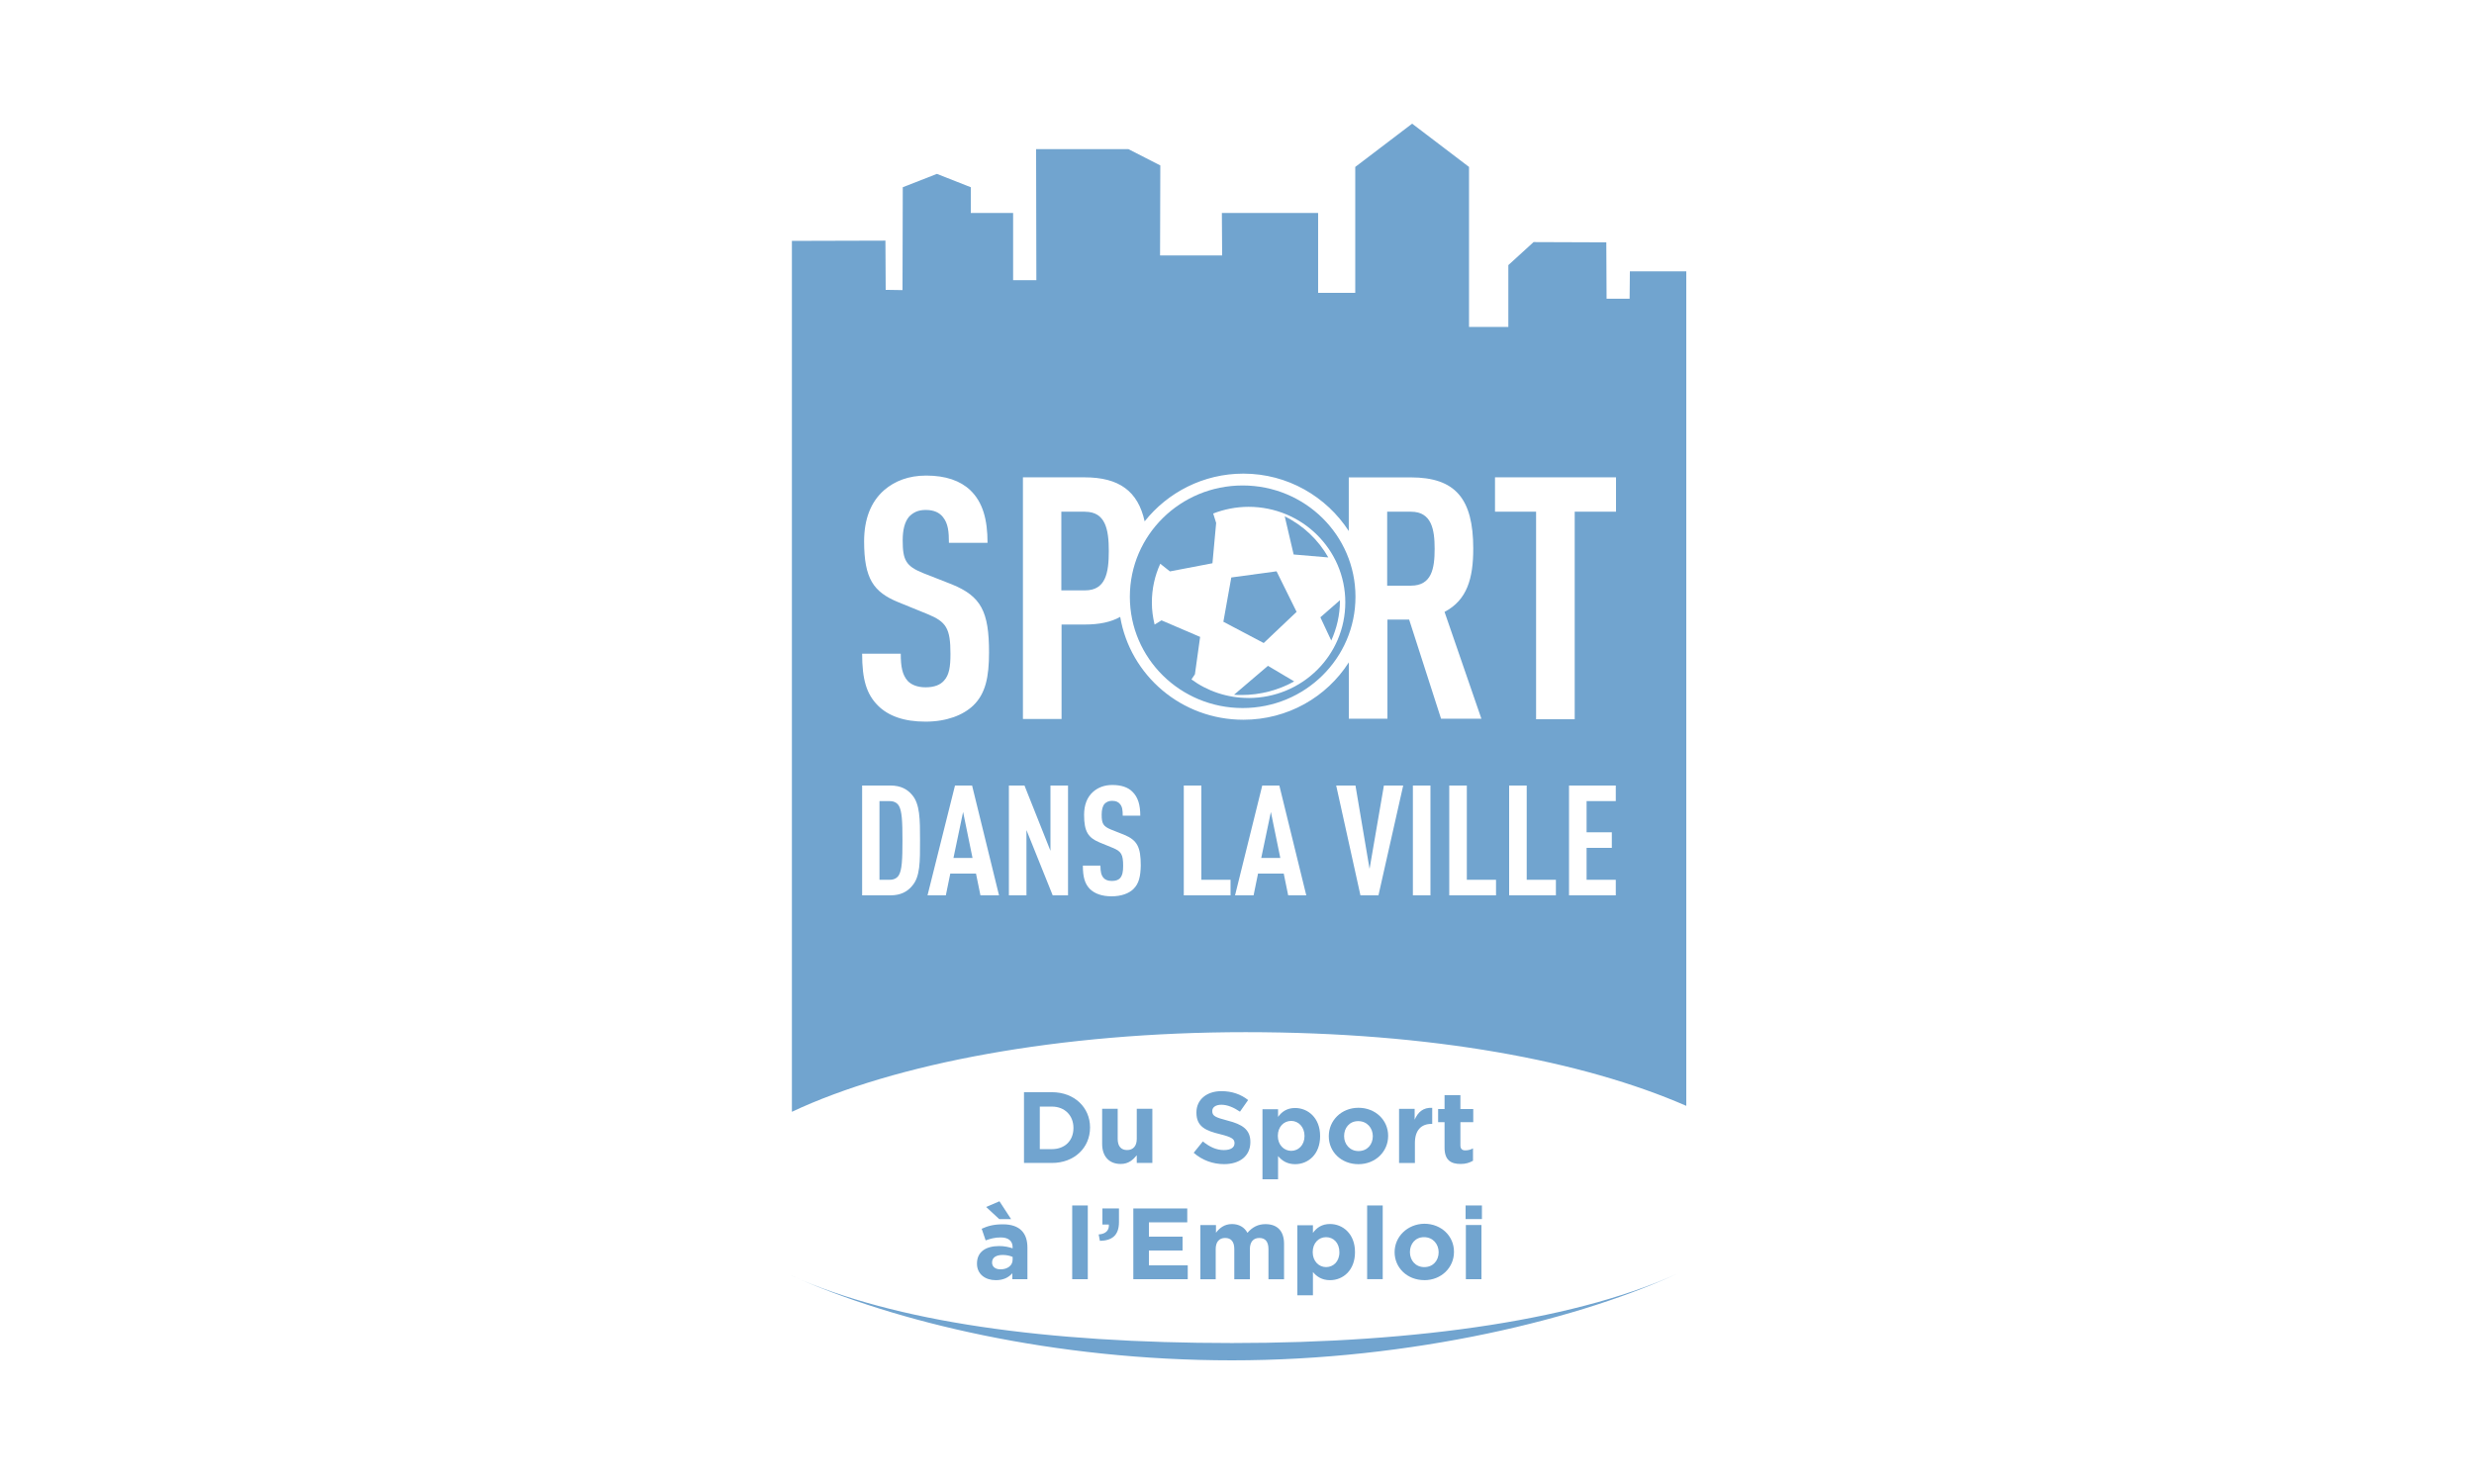 <?xml version="1.0" encoding="UTF-8"?>
<svg xmlns="http://www.w3.org/2000/svg" width="500" height="300" viewBox="0 0 500 300" fill="none">
  <path d="M255.148 224.249V238.398H258.299V233.7C259.046 234.598 260.096 235.346 261.751 235.346C264.403 235.346 266.797 233.344 266.797 229.695V229.642C266.797 225.993 264.35 223.991 261.751 223.991C260.105 223.991 259.055 224.738 258.299 225.788V224.24H255.148V224.249ZM260.951 226.598C262.401 226.598 263.647 227.8 263.647 229.651C263.647 231.502 262.401 232.65 260.951 232.65C259.5 232.65 258.254 231.448 258.254 229.651V229.597C258.254 227.8 259.456 226.598 260.951 226.598Z" fill="#71A4CF"></path>
  <path d="M179.844 161.947H177.744V177.85H179.844C180.698 177.85 181.295 177.502 181.642 176.951C182.291 175.901 182.389 173.747 182.389 169.903C182.389 166.058 182.291 163.905 181.642 162.855C181.295 162.303 180.69 161.956 179.844 161.956V161.947Z" fill="#71A4CF"></path>
  <path d="M291.946 221.392V224.196H290.646V226.848H291.946V232C291.946 234.554 293.245 235.302 295.194 235.302C296.244 235.302 296.992 235.052 297.695 234.652V232.151C297.241 232.4 296.742 232.552 296.146 232.552C295.443 232.552 295.149 232.205 295.149 231.502V226.848H297.748V224.196H295.149V221.392H291.946Z" fill="#71A4CF"></path>
  <path d="M299.403 247.644H296.253V258.599H299.403V247.644Z" fill="#71A4CF"></path>
  <path d="M279.451 243.693H276.301V258.59H279.451V243.693Z" fill="#71A4CF"></path>
  <path d="M280.546 229.597C280.546 226.447 277.992 223.946 274.548 223.946C271.104 223.946 268.55 226.5 268.55 229.695C268.55 232.89 271.104 235.346 274.548 235.346C277.992 235.346 280.546 232.792 280.546 229.642V229.588V229.597ZM274.548 232.694C272.795 232.694 271.647 231.297 271.647 229.695V229.642C271.647 228.04 272.697 226.643 274.494 226.643C276.292 226.643 277.449 228.04 277.449 229.695C277.449 231.35 276.345 232.694 274.548 232.694Z" fill="#71A4CF"></path>
  <path d="M265.347 249.246V247.698H262.196V261.847H265.347V257.149C266.094 258.047 267.144 258.795 268.8 258.795C271.451 258.795 273.845 256.793 273.845 253.144V253.091C273.845 249.442 271.398 247.44 268.8 247.44C267.153 247.44 266.103 248.187 265.347 249.237V249.246ZM267.998 250.101C269.502 250.101 270.695 251.249 270.695 253.153C270.695 255.057 269.449 256.152 267.998 256.152C266.548 256.152 265.302 254.951 265.302 253.153V253.1C265.302 251.302 266.503 250.101 267.998 250.101Z" fill="#71A4CF"></path>
  <path d="M252.096 249.202C251.5 248.098 250.396 247.449 248.999 247.449C247.397 247.449 246.445 248.303 245.751 249.202V247.653H242.601V258.608H245.697V252.512C245.697 251.062 246.401 250.261 247.602 250.261C248.803 250.261 249.453 251.008 249.453 252.512V258.608H252.603V252.512C252.603 251.062 253.306 250.261 254.508 250.261C255.709 250.261 256.358 251.008 256.358 252.512V258.608H259.509V251.462C259.509 248.81 258.112 247.467 255.762 247.467C254.258 247.467 253.11 248.063 252.114 249.22L252.096 249.202Z" fill="#71A4CF"></path>
  <path d="M282.753 224.151V235.106H285.956V231.057C285.956 228.458 287.256 227.204 289.302 227.204H289.454V223.955C287.603 223.858 286.553 224.854 285.903 226.358V224.16H282.753V224.151Z" fill="#71A4CF"></path>
  <path d="M287.852 258.795C291.305 258.795 293.85 256.241 293.85 253.091V253.037C293.85 249.887 291.296 247.386 287.852 247.386C284.453 247.44 281.854 249.985 281.854 253.135C281.854 256.285 284.409 258.786 287.852 258.786V258.795ZM284.951 253.1C284.951 251.498 286.001 250.101 287.799 250.101C289.597 250.101 290.754 251.498 290.754 253.153C290.754 254.808 289.65 256.152 287.852 256.152C286.055 256.152 284.951 254.755 284.951 253.153V253.1Z" fill="#71A4CF"></path>
  <path d="M299.501 243.693H296.199V246.443H299.501V243.693Z" fill="#71A4CF"></path>
  <path d="M285.147 103.445H280.351V118.395H285.147C289.347 118.395 289.944 114.942 289.944 110.947C289.944 106.951 289.294 103.445 285.147 103.445Z" fill="#71A4CF"></path>
  <path d="M219.295 103.445H214.498V119.347H219.295C223.495 119.347 224.091 115.743 224.091 111.401C224.091 107.058 223.441 103.454 219.295 103.454V103.445Z" fill="#71A4CF"></path>
  <path d="M201.994 242.848L199.298 243.996L201.95 246.452H204.344L201.994 242.848Z" fill="#71A4CF"></path>
  <path d="M329.401 54.838L329.348 60.391H324.694L324.64 48.992L309.939 48.938L304.84 53.592V66.096H296.893V33.748L285.396 25L273.898 33.748V59.199H266.396V43.047H246.943L246.996 51.644H234.449L234.502 33.445L228.05 30.144H209.398L209.451 56.645H204.753V43.047H196.201V37.85L189.349 35.154L182.452 37.85L182.398 58.647L178.999 58.594L178.945 48.645L160.044 48.698V224.756C180.796 215.003 214.141 208.658 251.748 208.658C289.356 208.658 319.95 214.46 340.801 223.555V54.847H329.401V54.838ZM184.294 179.149C183.395 180.199 182.096 181 179.942 181H174.238V158.797H179.942C182.096 158.797 183.395 159.598 184.294 160.648C185.94 162.499 185.94 165.649 185.94 169.894C185.94 174.139 185.993 177.298 184.294 179.14V179.149ZM177.442 142.645C175.092 140.296 174.238 137.297 174.238 132.144H182.043C182.043 134.743 182.345 136.398 183.439 137.644C184.143 138.391 185.344 138.943 187.044 138.943C188.841 138.943 190.043 138.445 190.79 137.59C191.84 136.442 192.089 134.787 192.089 132.189C192.089 126.992 191.235 125.692 187.435 124.135L181.535 121.732C176.534 119.685 174.638 116.98 174.638 109.434C174.638 105.038 175.938 101.487 178.688 99.084C180.841 97.233 183.635 96.139 187.186 96.139C191.137 96.139 194.083 97.189 196.085 99.084C198.639 101.532 199.582 105.038 199.582 109.736H191.778C191.778 107.538 191.627 105.839 190.577 104.539C189.873 103.641 188.779 103.089 187.079 103.089C185.477 103.089 184.525 103.641 183.733 104.442C182.834 105.492 182.434 107.138 182.434 109.238C182.434 113.234 183.084 114.435 186.536 115.841L192.383 118.137C198.283 120.54 199.885 123.637 199.885 131.886C199.885 136.887 199.182 140.233 196.681 142.636C194.679 144.54 191.377 145.884 187.035 145.884C182.692 145.884 179.533 144.736 177.433 142.636L177.442 142.645ZM198.15 181L197.251 176.604H192.054L191.155 181H187.453L193.006 158.797H196.459L201.905 181H198.159H198.15ZM215.85 181H212.753L207.449 167.802V181H203.898V158.797H207.049L212.299 171.994V158.797H215.85V181ZM229.047 179.745C228.148 180.599 226.644 181.196 224.651 181.196C222.658 181.196 221.252 180.644 220.299 179.745C219.249 178.695 218.849 177.298 218.849 174.993H222.399C222.399 176.194 222.551 176.942 223.049 177.493C223.352 177.84 223.903 178.09 224.695 178.09C225.487 178.09 226.048 177.894 226.395 177.493C226.849 176.942 226.991 176.194 226.991 175.046C226.991 172.697 226.591 172.101 224.891 171.398L222.195 170.294C219.943 169.342 219.098 168.141 219.098 164.741C219.098 162.739 219.694 161.137 220.949 160.043C221.946 159.188 223.2 158.69 224.802 158.69C226.6 158.69 227.952 159.144 228.851 160.043C229.999 161.146 230.453 162.739 230.453 164.892H226.902C226.902 163.896 226.849 163.095 226.351 162.543C226.048 162.143 225.55 161.894 224.749 161.894C224.046 161.894 223.601 162.143 223.245 162.49C222.844 162.944 222.649 163.691 222.649 164.688C222.649 166.485 222.951 167.037 224.5 167.687L227.152 168.737C229.848 169.84 230.551 171.238 230.551 174.984C230.497 177.138 230.204 178.633 229.047 179.736V179.745ZM248.696 181H239.245V158.797H242.796V177.85H248.696V181ZM260.345 181L259.446 176.604H254.249L253.35 181H249.604L255.103 158.797H258.556L264.002 181H260.354H260.345ZM278.597 181H274.948L270.045 158.797H273.942L276.79 175.651L279.691 158.797H283.589L278.588 181H278.597ZM289.097 181H285.547V158.797H289.097V181ZM284.799 125.247H280.403V145.297H272.599V133.897C268.149 140.901 260.247 145.502 251.294 145.502C238.747 145.502 228.397 136.505 226.395 124.705C224.544 125.755 222.195 126.253 219.196 126.253H214.542V145.35H206.737V96.495H219.187C226.191 96.495 229.99 99.298 231.334 105.394C235.988 99.547 243.187 95.747 251.286 95.747C260.238 95.747 268.087 100.401 272.59 107.352V96.504H285.093C294.143 96.504 297.747 100.802 297.747 110.902C297.747 116.954 296.502 121.305 291.945 123.699L299.394 145.297H291.242L284.791 125.247H284.799ZM302.348 181H292.897V158.797H296.448V177.85H302.348V181ZM314.451 181H305V158.797H308.551V177.85H314.451V181ZM326.554 161.947H320.653V168.247H325.753V171.398H320.653V177.85H326.554V181H317.103V158.797H326.554V161.947ZM326.598 103.445H318.251V145.395H310.446V103.445H302.144V96.495H326.598V103.445Z" fill="#71A4CF"></path>
  <path d="M220.3 227.898C220.3 223.902 217.149 220.796 212.602 220.796H206.951V235.097H212.602C217.149 235.097 220.3 232 220.3 227.951V227.898ZM216.945 228.049C216.945 230.603 215.192 232.303 212.593 232.303H210.146V223.706H212.593C215.192 223.706 216.945 225.504 216.945 228.004V228.058V228.049Z" fill="#71A4CF"></path>
  <path d="M192.695 173.445H196.548L194.644 164.145L192.695 173.445Z" fill="#71A4CF"></path>
  <path d="M160 257.896C180.85 267.249 213.003 275 248.999 275C284.996 275 319.898 266.697 340.65 256.704C319.898 266.751 286.553 271.503 248.999 271.503C211.445 271.503 180.85 267.249 160 257.905V257.896Z" fill="#71A4CF"></path>
  <path d="M201.95 251.898C199.298 251.898 197.447 253.002 197.447 255.449C197.447 257.602 199.147 258.795 201.247 258.795C202.796 258.795 203.846 258.243 204.593 257.398V258.599H207.646V252.245C207.646 250.795 207.299 249.593 206.444 248.748C205.643 247.947 204.398 247.502 202.698 247.502C200.793 247.502 199.601 247.849 198.4 248.401L199.2 250.75C200.197 250.403 201.051 250.154 202.253 250.154C203.801 250.154 204.656 250.857 204.656 252.156V252.352C203.855 252.103 203.054 251.898 201.959 251.898H201.95ZM204.647 254.701C204.647 255.805 203.65 256.606 202.199 256.606C201.203 256.606 200.5 256.107 200.5 255.253V255.2C200.5 254.203 201.354 253.696 202.653 253.696C203.401 253.696 204.104 253.847 204.656 254.096V254.692L204.647 254.701Z" fill="#71A4CF"></path>
  <path d="M216.695 258.599H219.846V243.693H216.695V258.599Z" fill="#71A4CF"></path>
  <path d="M247.397 232.498C245.751 232.498 244.398 231.795 243.099 230.745L241.248 233.041C243.001 234.59 245.199 235.337 247.397 235.337C250.494 235.337 252.701 233.735 252.701 230.888V230.834C252.701 228.334 251.055 227.284 248.1 226.536C245.6 225.886 245.004 225.584 245.004 224.632V224.578C245.004 223.875 245.653 223.332 246.854 223.332C248.056 223.332 249.355 223.884 250.601 224.73L252.247 222.38C250.797 221.232 248.999 220.583 246.846 220.583C243.9 220.583 241.8 222.282 241.8 224.881V224.934C241.8 227.782 243.704 228.583 246.596 229.286C248.999 229.882 249.497 230.283 249.497 231.084V231.137C249.497 231.991 248.697 232.489 247.397 232.489V232.498Z" fill="#71A4CF"></path>
  <path d="M239.948 247.102V244.298H229.047V258.599H240.046V255.796H232.197V252.797H238.996V249.994H232.197V247.102H239.948Z" fill="#71A4CF"></path>
  <path d="M222.044 249.549L222.293 250.848C224.74 250.795 226.146 249.745 226.146 247.048V244.298H222.8V247.547H224.099C224.197 248.695 223.503 249.451 222.053 249.549H222.044Z" fill="#71A4CF"></path>
  <path d="M254.899 173.445H258.753L256.848 164.145L254.899 173.445Z" fill="#71A4CF"></path>
  <path d="M222.747 224.151V231.253C222.747 233.753 224.144 235.302 226.494 235.302C228.095 235.302 228.994 234.447 229.742 233.549V235.097H232.892V224.142H229.742V230.238C229.742 231.688 228.994 232.489 227.793 232.489C226.591 232.489 225.888 231.742 225.888 230.238V224.142H222.738L222.747 224.151Z" fill="#71A4CF"></path>
  <path d="M252.346 141.097C247.994 141.097 243.998 139.699 240.794 137.35L241.497 136.3L242.548 128.754L234.743 125.408L233.346 126.262C232.999 124.811 232.794 123.361 232.794 121.812C232.794 119.009 233.391 116.366 234.494 113.963L236.443 115.512L245.039 113.865L245.787 105.714L245.191 103.81C247.389 102.955 249.845 102.457 252.337 102.457C263.14 102.457 271.888 111.107 271.888 121.759C271.888 132.509 263.14 141.105 252.337 141.105M251.144 98.141C238.543 98.141 228.345 108.188 228.345 120.638C228.345 133.087 238.543 143.134 251.144 143.134C263.745 143.134 273.943 133.087 273.943 120.638C273.943 108.188 263.745 98.141 251.144 98.141Z" fill="#71A4CF"></path>
  <path d="M257.996 115.494L262.045 123.69L255.398 129.991L247.246 125.692L248.848 116.74L257.996 115.494ZM249.4 140.447C249.898 140.5 250.396 140.5 250.904 140.5C254.757 140.5 258.406 139.504 261.556 137.75L256.252 134.6L249.4 140.447ZM259.651 104.397L261.449 112.095L268.453 112.691C266.45 109.14 263.353 106.195 259.651 104.388M270.802 121.341L266.851 124.793L269.049 129.492C270.152 127.045 270.802 124.34 270.802 121.492V121.341Z" fill="#71A4CF"></path>
</svg>
